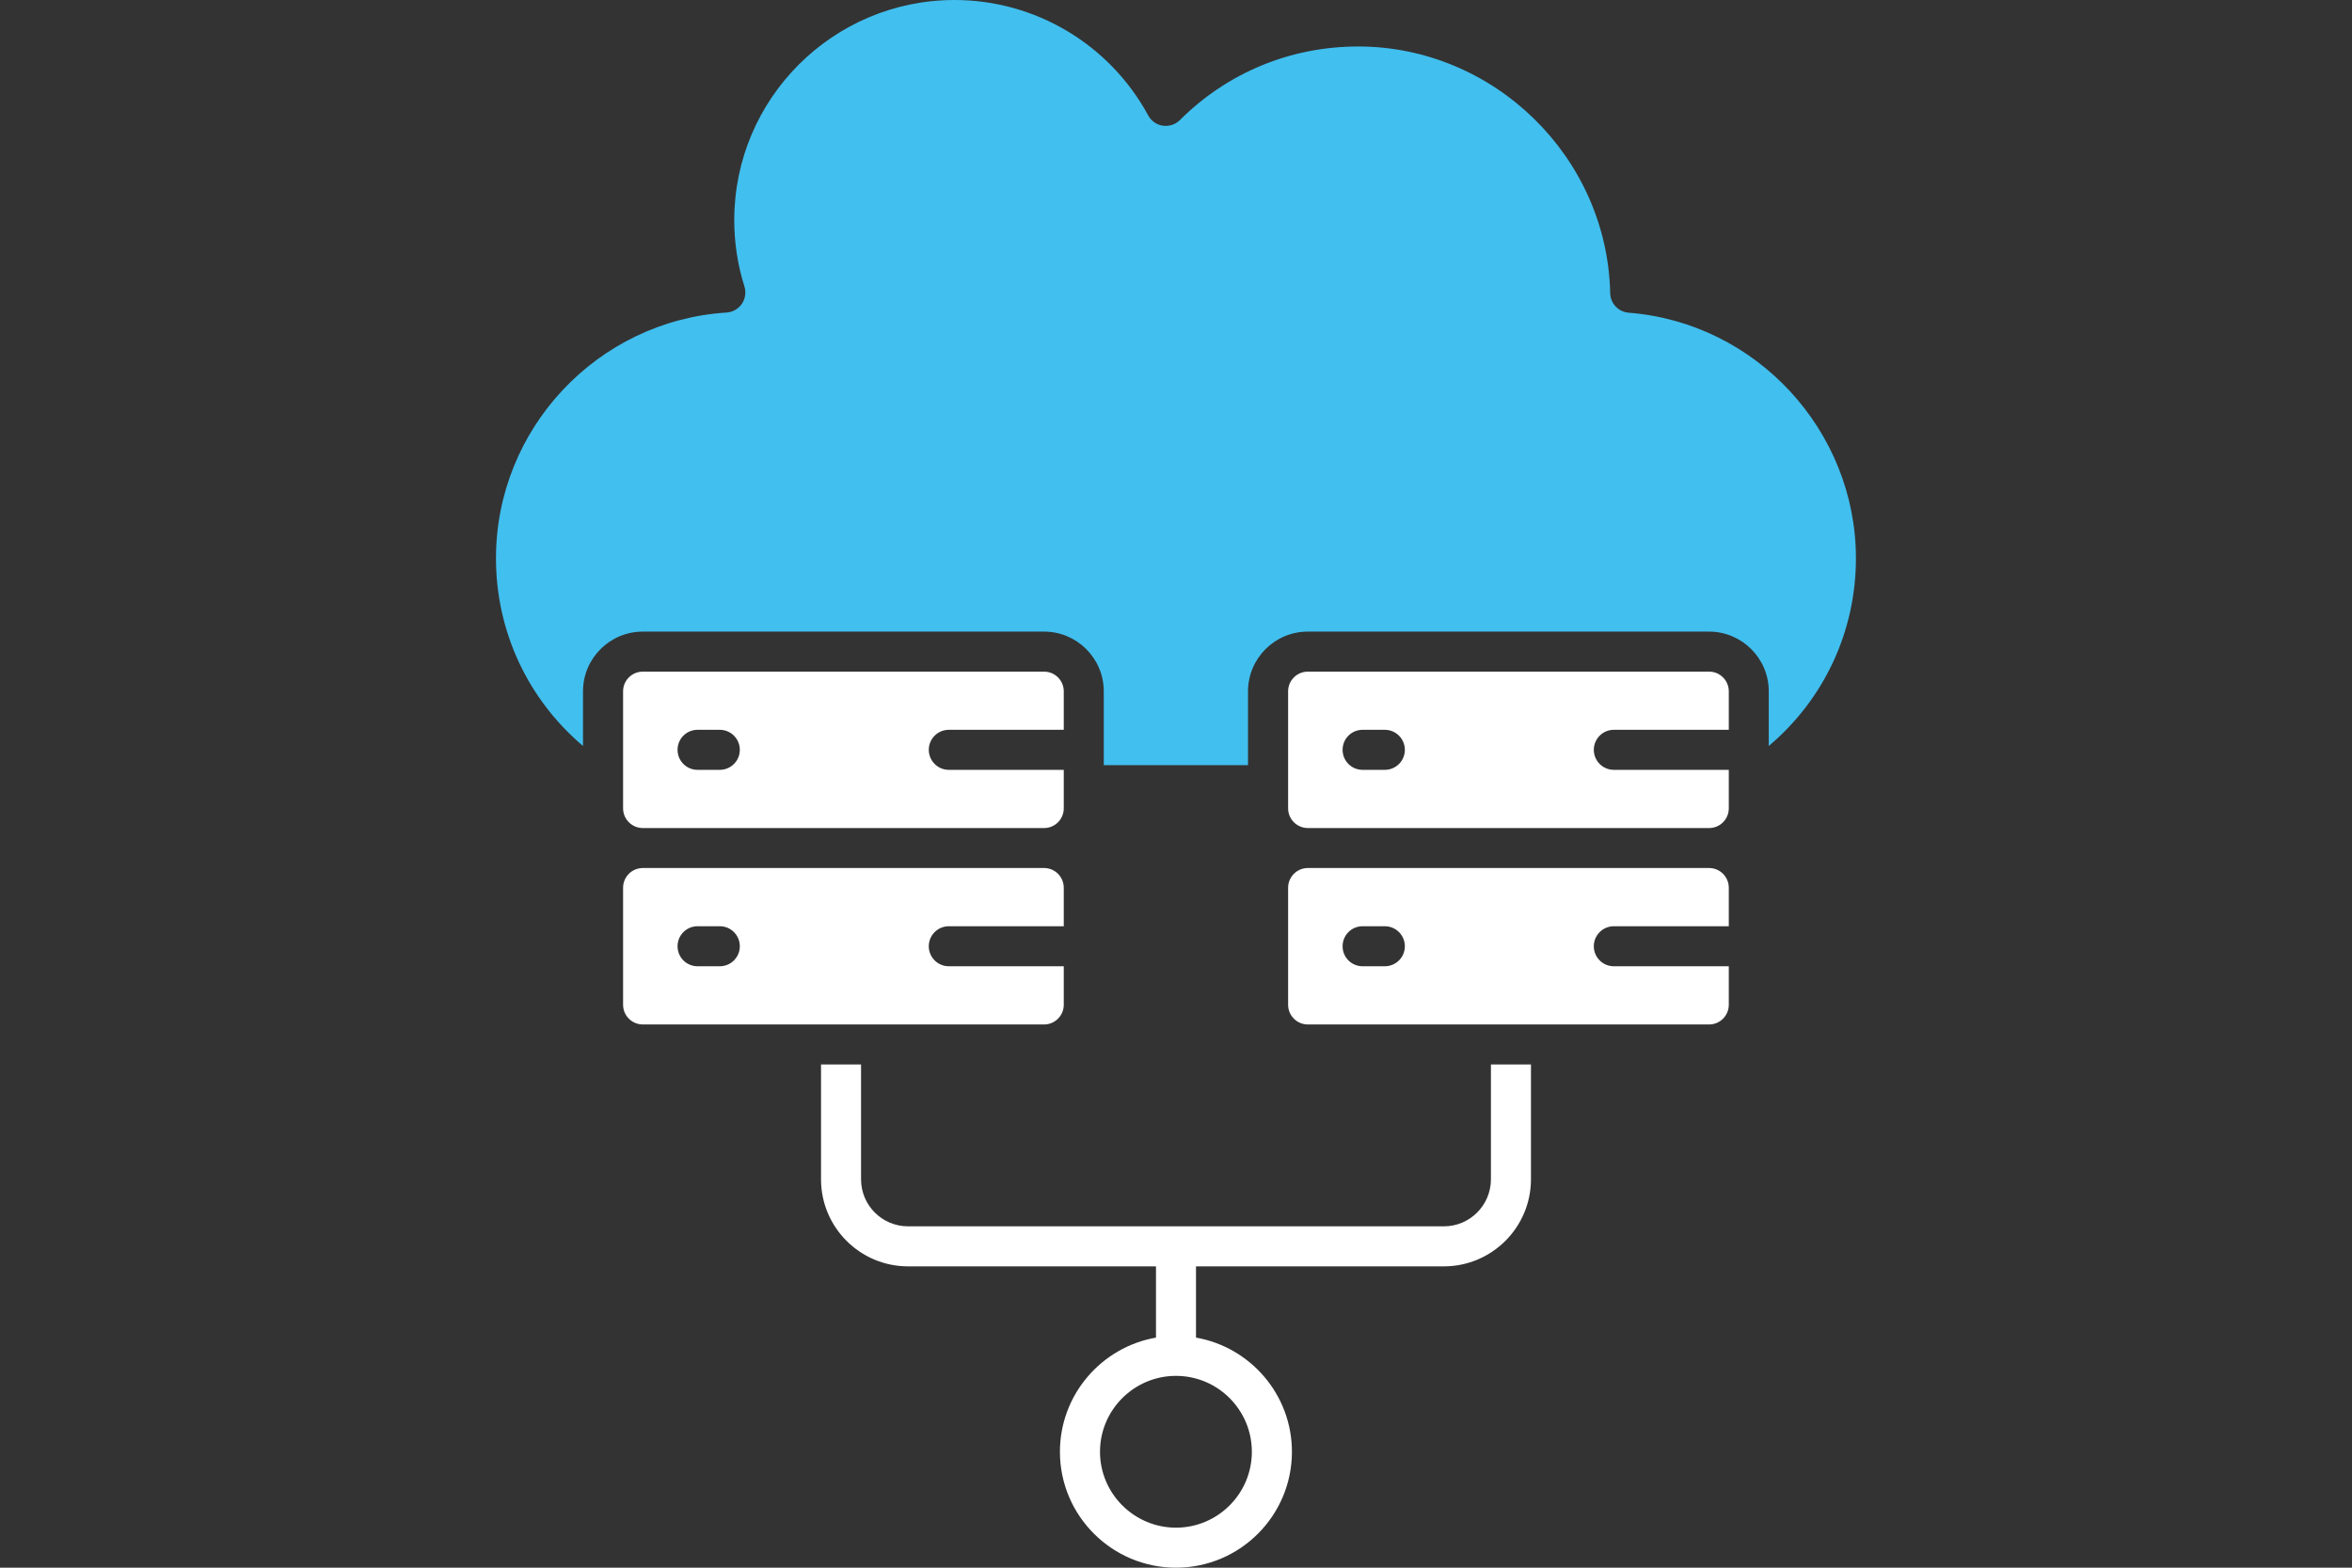 <svg xmlns="http://www.w3.org/2000/svg" xmlns:xlink="http://www.w3.org/1999/xlink" width="900" zoomAndPan="magnify" viewBox="0 0 675 450" height="600" preserveAspectRatio="xMidYMid meet" version="1.0"><rect x="0" y="0" width="675" height="450" fill="#333333" stroke="none"/><defs><clipPath id="70e60fa9bd"><path d="M 142.18 0 L 532.93 0 L 532.93 220 L 142.18 220 Z M 142.18 0 " clip-rule="nonzero"/></clipPath></defs><g clip-path="url(#70e60fa9bd)"><path fill="#41bfef" d="M 389.727 13.348 C 370.414 13.348 352.27 20.844 338.629 34.457 C 337.336 35.742 335.535 36.336 333.707 36.078 C 331.945 35.816 330.383 34.719 329.523 33.129 C 318.426 12.695 297.113 0 273.934 0 C 239.062 0 210.723 28.352 210.723 63.191 C 210.723 69.691 211.699 76.098 213.652 82.246 C 214.16 83.93 213.891 85.758 212.906 87.223 C 211.891 88.68 210.281 89.598 208.527 89.711 C 171.43 92.078 142.34 123.078 142.34 160.266 C 142.34 181.293 151.531 200.758 167.32 214.133 L 167.32 198.43 C 167.32 188.992 175.02 181.301 184.477 181.301 L 299.648 181.301 C 309.07 181.301 316.77 188.992 316.77 198.43 L 316.77 219.637 L 358.168 219.637 L 358.168 198.43 C 358.168 188.992 365.867 181.301 375.324 181.301 L 490.496 181.301 C 499.918 181.301 507.617 188.992 507.617 198.43 L 507.617 214.133 C 523.453 200.758 532.633 181.301 532.633 160.266 C 532.633 123.586 503.977 92.625 467.422 89.762 C 464.453 89.531 462.184 87.109 462.109 84.16 C 461.285 45.105 428.801 13.336 389.707 13.336 Z M 389.727 13.348 " fill-opacity="1" fill-rule="evenodd"/></g><path fill="#ffffff" d="M 490.516 192.793 L 375.344 192.793 C 372.215 192.793 369.676 195.32 369.676 198.43 L 369.676 232.039 C 369.676 235.148 372.215 237.688 375.344 237.688 L 490.516 237.688 C 493.609 237.688 496.145 235.16 496.145 232.039 L 496.145 220.98 L 463.152 220.98 C 459.984 220.98 457.406 218.402 457.406 215.234 C 457.406 212.066 459.984 209.488 463.152 209.488 L 496.145 209.488 L 496.145 198.43 C 496.145 195.32 493.609 192.793 490.516 192.793 Z M 403.18 215.234 C 403.18 218.414 400.602 220.98 397.434 220.98 L 391.059 220.98 C 387.848 220.98 385.312 218.402 385.312 215.234 C 385.312 212.066 387.848 209.488 391.059 209.488 L 397.434 209.488 C 400.602 209.488 403.18 212.066 403.18 215.234 Z M 403.18 215.234 " fill-opacity="1" fill-rule="evenodd"/><path fill="#ffffff" d="M 305.289 209.488 L 305.289 198.43 C 305.289 195.32 302.75 192.793 299.66 192.793 L 184.488 192.793 C 181.355 192.793 178.82 195.32 178.82 198.43 L 178.82 232.039 C 178.82 235.148 181.355 237.688 184.488 237.688 L 299.66 237.688 C 302.75 237.688 305.289 235.16 305.289 232.039 L 305.289 220.98 L 272.297 220.98 C 269.125 220.98 266.551 218.402 266.551 215.234 C 266.551 212.066 269.125 209.488 272.297 209.488 Z M 212.32 215.234 C 212.32 218.414 209.746 220.98 206.574 220.98 L 200.199 220.98 C 196.992 220.98 194.453 218.402 194.453 215.234 C 194.453 212.066 196.992 209.488 200.199 209.488 L 206.574 209.488 C 209.746 209.488 212.32 212.066 212.32 215.234 Z M 212.32 215.234 " fill-opacity="1" fill-rule="evenodd"/><path fill="#ffffff" d="M 299.66 249.164 L 184.488 249.164 C 181.355 249.164 178.82 251.703 178.82 254.816 L 178.82 288.422 C 178.82 291.531 181.355 294.07 184.488 294.07 L 299.66 294.07 C 302.75 294.07 305.289 291.531 305.289 288.422 L 305.289 277.363 L 272.297 277.363 C 269.125 277.363 266.551 274.789 266.551 271.617 C 266.551 268.449 269.125 265.875 272.297 265.875 L 305.289 265.875 L 305.289 254.816 C 305.289 251.703 302.75 249.164 299.66 249.164 Z M 212.32 271.617 C 212.32 274.797 209.746 277.363 206.574 277.363 L 200.199 277.363 C 196.992 277.363 194.453 274.789 194.453 271.617 C 194.453 268.449 196.992 265.875 200.199 265.875 L 206.574 265.875 C 209.746 265.875 212.32 268.449 212.32 271.617 Z M 212.32 271.617 " fill-opacity="1" fill-rule="evenodd"/><path fill="#ffffff" d="M 369.676 254.816 L 369.676 288.422 C 369.676 291.531 372.215 294.07 375.344 294.07 L 490.516 294.07 C 493.609 294.07 496.145 291.531 496.145 288.422 L 496.145 277.363 L 463.152 277.363 C 459.984 277.363 457.406 274.789 457.406 271.617 C 457.406 268.449 459.984 265.875 463.152 265.875 L 496.145 265.875 L 496.145 254.816 C 496.145 251.703 493.609 249.164 490.516 249.164 L 375.344 249.164 C 372.215 249.164 369.676 251.703 369.676 254.816 Z M 403.18 271.617 C 403.18 274.797 400.602 277.363 397.434 277.363 L 391.059 277.363 C 387.848 277.363 385.312 274.789 385.312 271.617 C 385.312 268.449 387.848 265.875 391.059 265.875 L 397.434 265.875 C 400.602 265.875 403.18 268.449 403.18 271.617 Z M 403.18 271.617 " fill-opacity="1" fill-rule="evenodd"/><path fill="#ffffff" d="M 414.398 352.016 L 260.605 352.016 C 253.137 352.016 247.113 345.965 247.113 338.516 L 247.113 305.551 L 235.625 305.551 L 235.625 338.516 C 235.625 352.293 246.809 363.504 260.605 363.504 L 331.754 363.504 L 331.754 383.957 C 316.117 386.684 304.188 400.336 304.188 416.73 C 304.188 435.074 319.125 450 337.496 450 C 355.871 450 370.77 435.074 370.77 416.73 C 370.77 400.336 358.848 386.684 343.242 383.957 L 343.242 363.504 L 414.391 363.504 C 428.148 363.504 439.371 352.293 439.371 338.516 L 439.371 305.551 L 427.879 305.551 L 427.879 338.516 C 427.879 345.953 421.82 352.016 414.391 352.016 Z M 337.496 394.938 C 349.504 394.938 359.27 404.711 359.27 416.73 C 359.27 428.746 349.492 438.512 337.496 438.512 C 325.5 438.512 315.688 428.734 315.688 416.73 C 315.688 404.723 325.461 394.938 337.496 394.938 Z M 337.496 394.938 " fill-opacity="1" fill-rule="evenodd"/></svg>